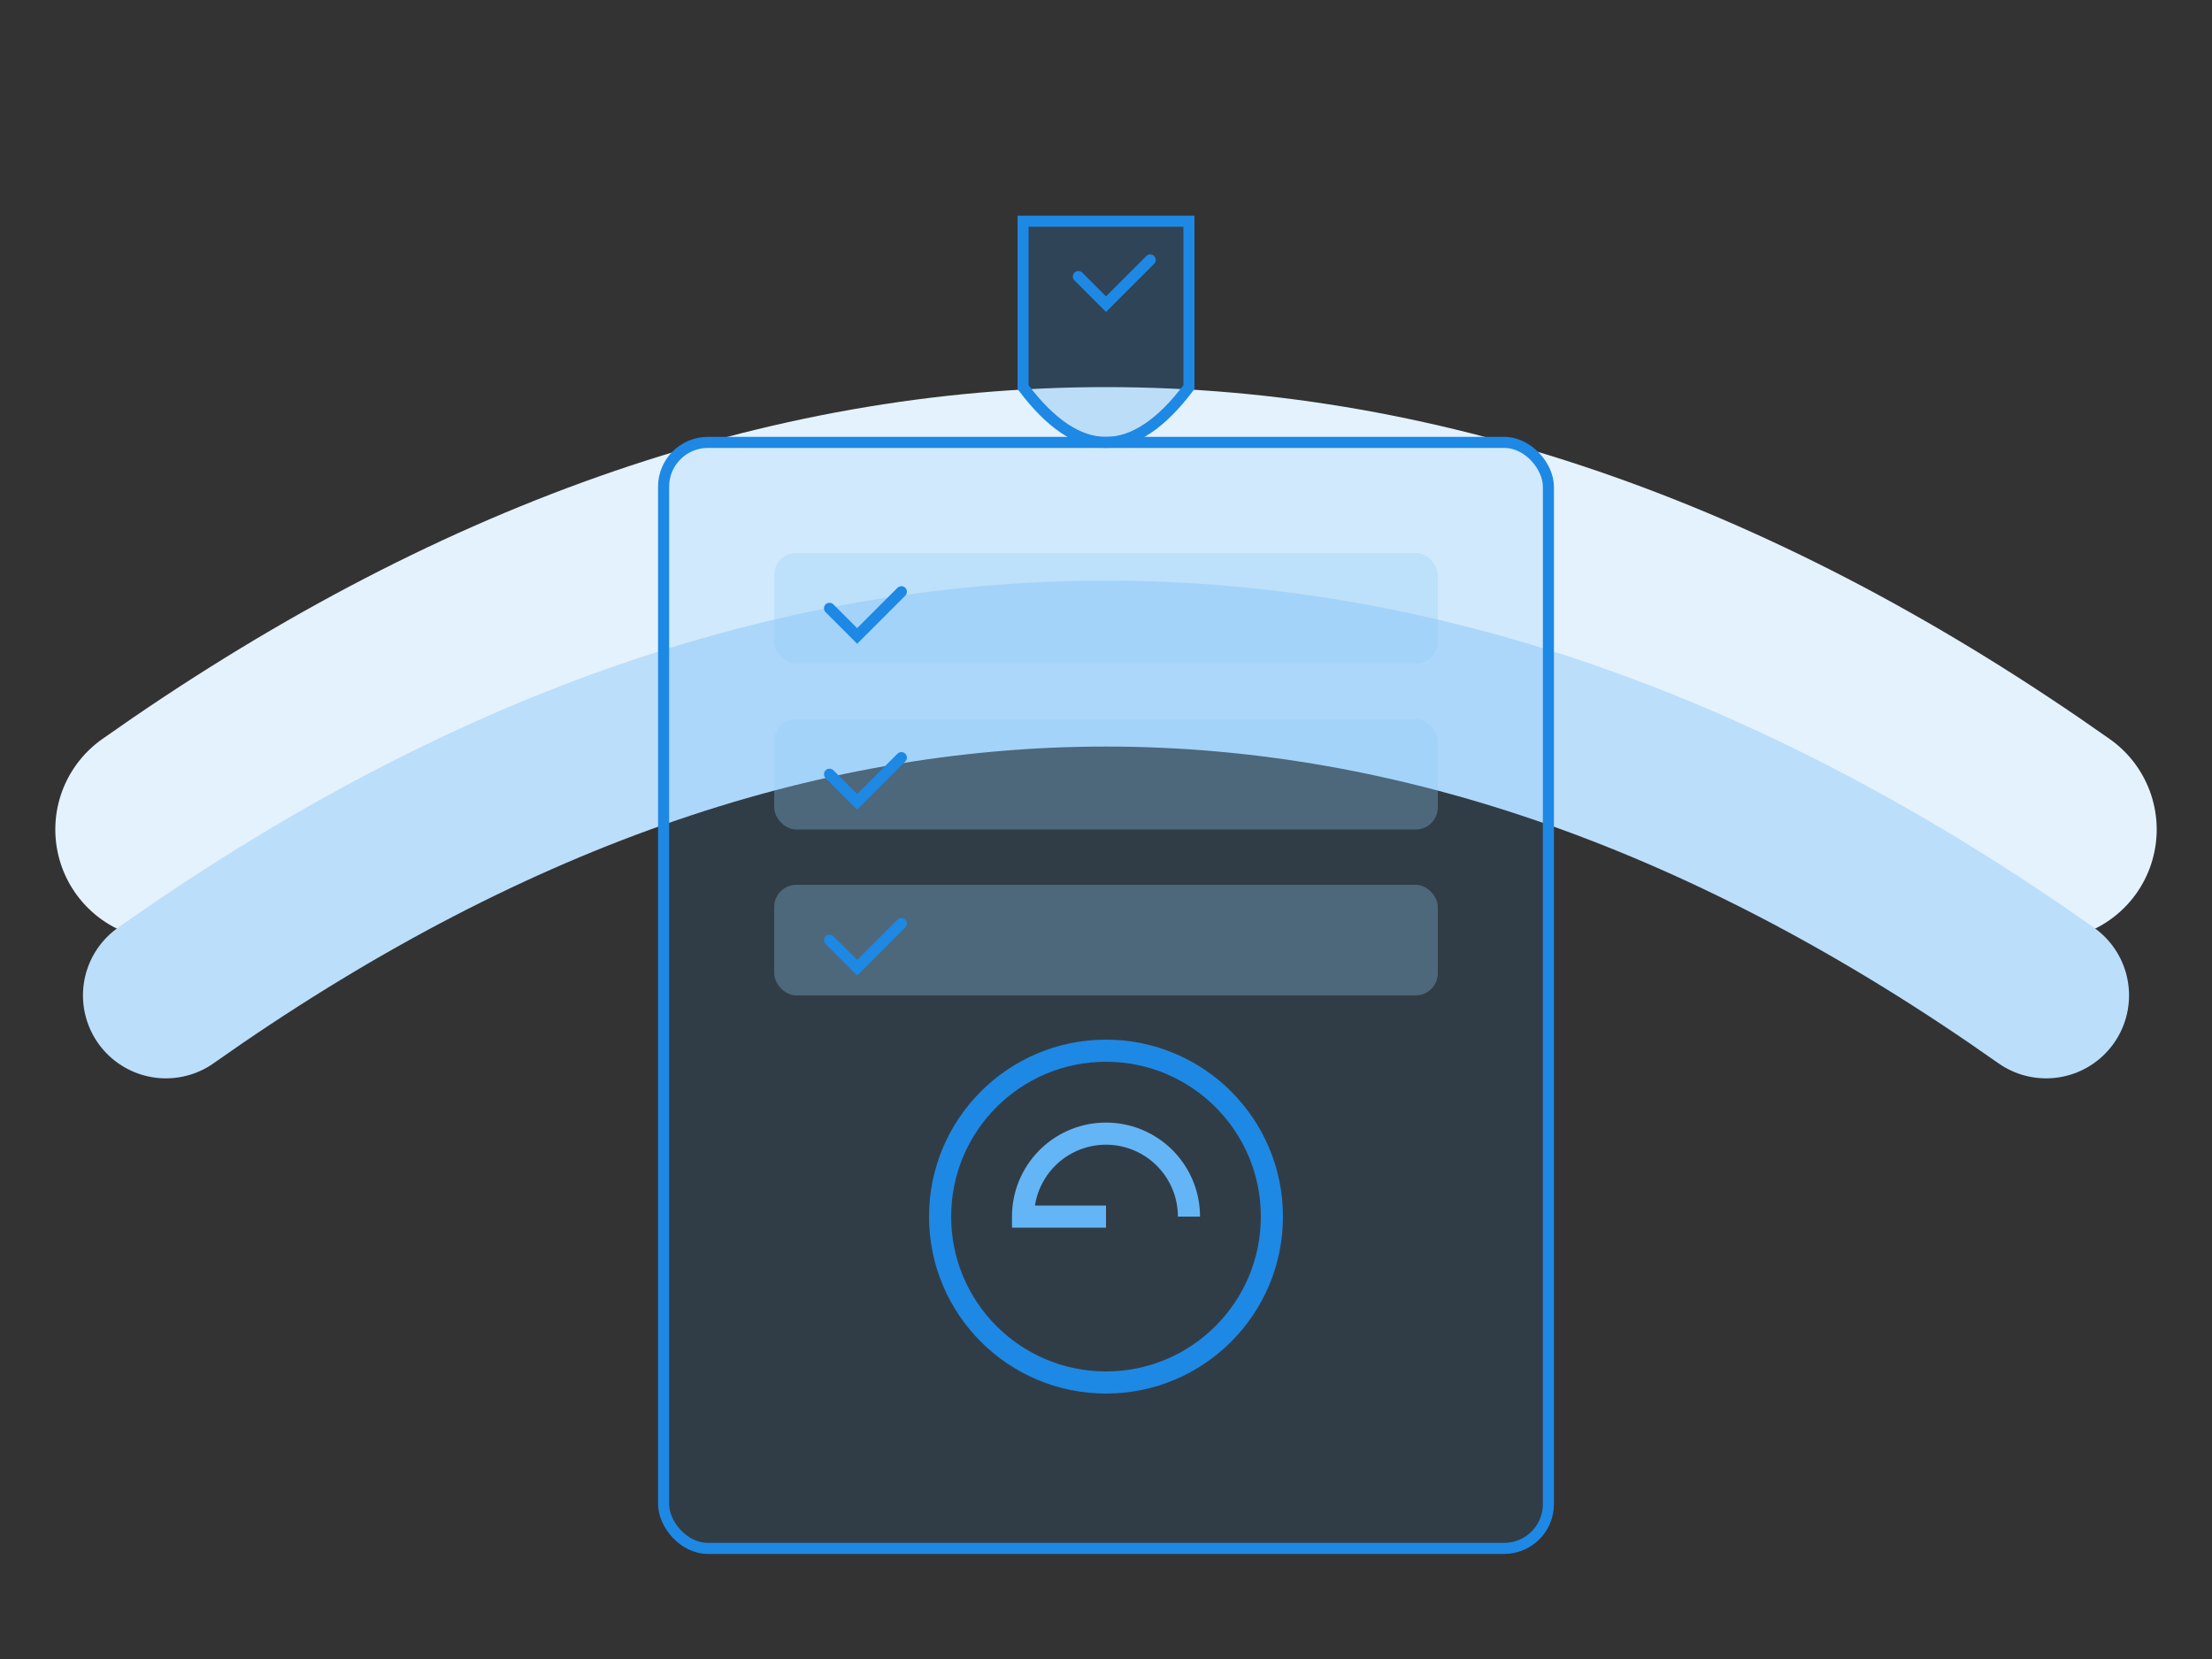 <svg width="400" height="300" viewBox="0 0 400 300" fill="none" xmlns="http://www.w3.org/2000/svg">
    <rect x="0" y="0" width="400" height="300" fill="#333333" stroke="none"/>
    <!-- Background Elements -->
    <path d="M30,150 Q200,30 370,150" stroke="#E3F2FD" stroke-width="40" stroke-linecap="round"/>
    <path d="M30,180 Q200,60 370,180" stroke="#BBDEFB" stroke-width="30" stroke-linecap="round"/>
    
    <!-- Main Document -->
    <rect x="120" y="80" width="160" height="200" rx="8" fill="#2196F3" fill-opacity="0.1" stroke="#1E88E5" stroke-width="2"/>
    
    <!-- Checkmark List -->
    <g transform="translate(140, 100)">
        <rect width="120" height="20" rx="4" fill="#90CAF9" fill-opacity="0.3"/>
        <path d="M10,10 l5,5 l8,-8" stroke="#1E88E5" stroke-width="2" stroke-linecap="round"/>
    </g>
    
    <g transform="translate(140, 130)">
        <rect width="120" height="20" rx="4" fill="#90CAF9" fill-opacity="0.3"/>
        <path d="M10,10 l5,5 l8,-8" stroke="#1E88E5" stroke-width="2" stroke-linecap="round"/>
    </g>
    
    <g transform="translate(140, 160)">
        <rect width="120" height="20" rx="4" fill="#90CAF9" fill-opacity="0.3"/>
        <path d="M10,10 l5,5 l8,-8" stroke="#1E88E5" stroke-width="2" stroke-linecap="round"/>
    </g>
    
    <!-- Progress Circle -->
    <circle cx="200" cy="220" r="30" stroke="#1E88E5" stroke-width="4" fill="none"/>
    <path d="M200,220 l-15,0 a15,15 0 1,1 30,0" stroke="#64B5F6" stroke-width="4" fill="none"/>
    
    <!-- Security Shield -->
    <path d="M185,40 L215,40 L215,70 Q200,90 185,70 Z" fill="#1E88E5" fill-opacity="0.2" stroke="#1E88E5" stroke-width="2"/>
    <path d="M195,50 l5,5 l8,-8" stroke="#1E88E5" stroke-width="2" stroke-linecap="round"/>
</svg> 